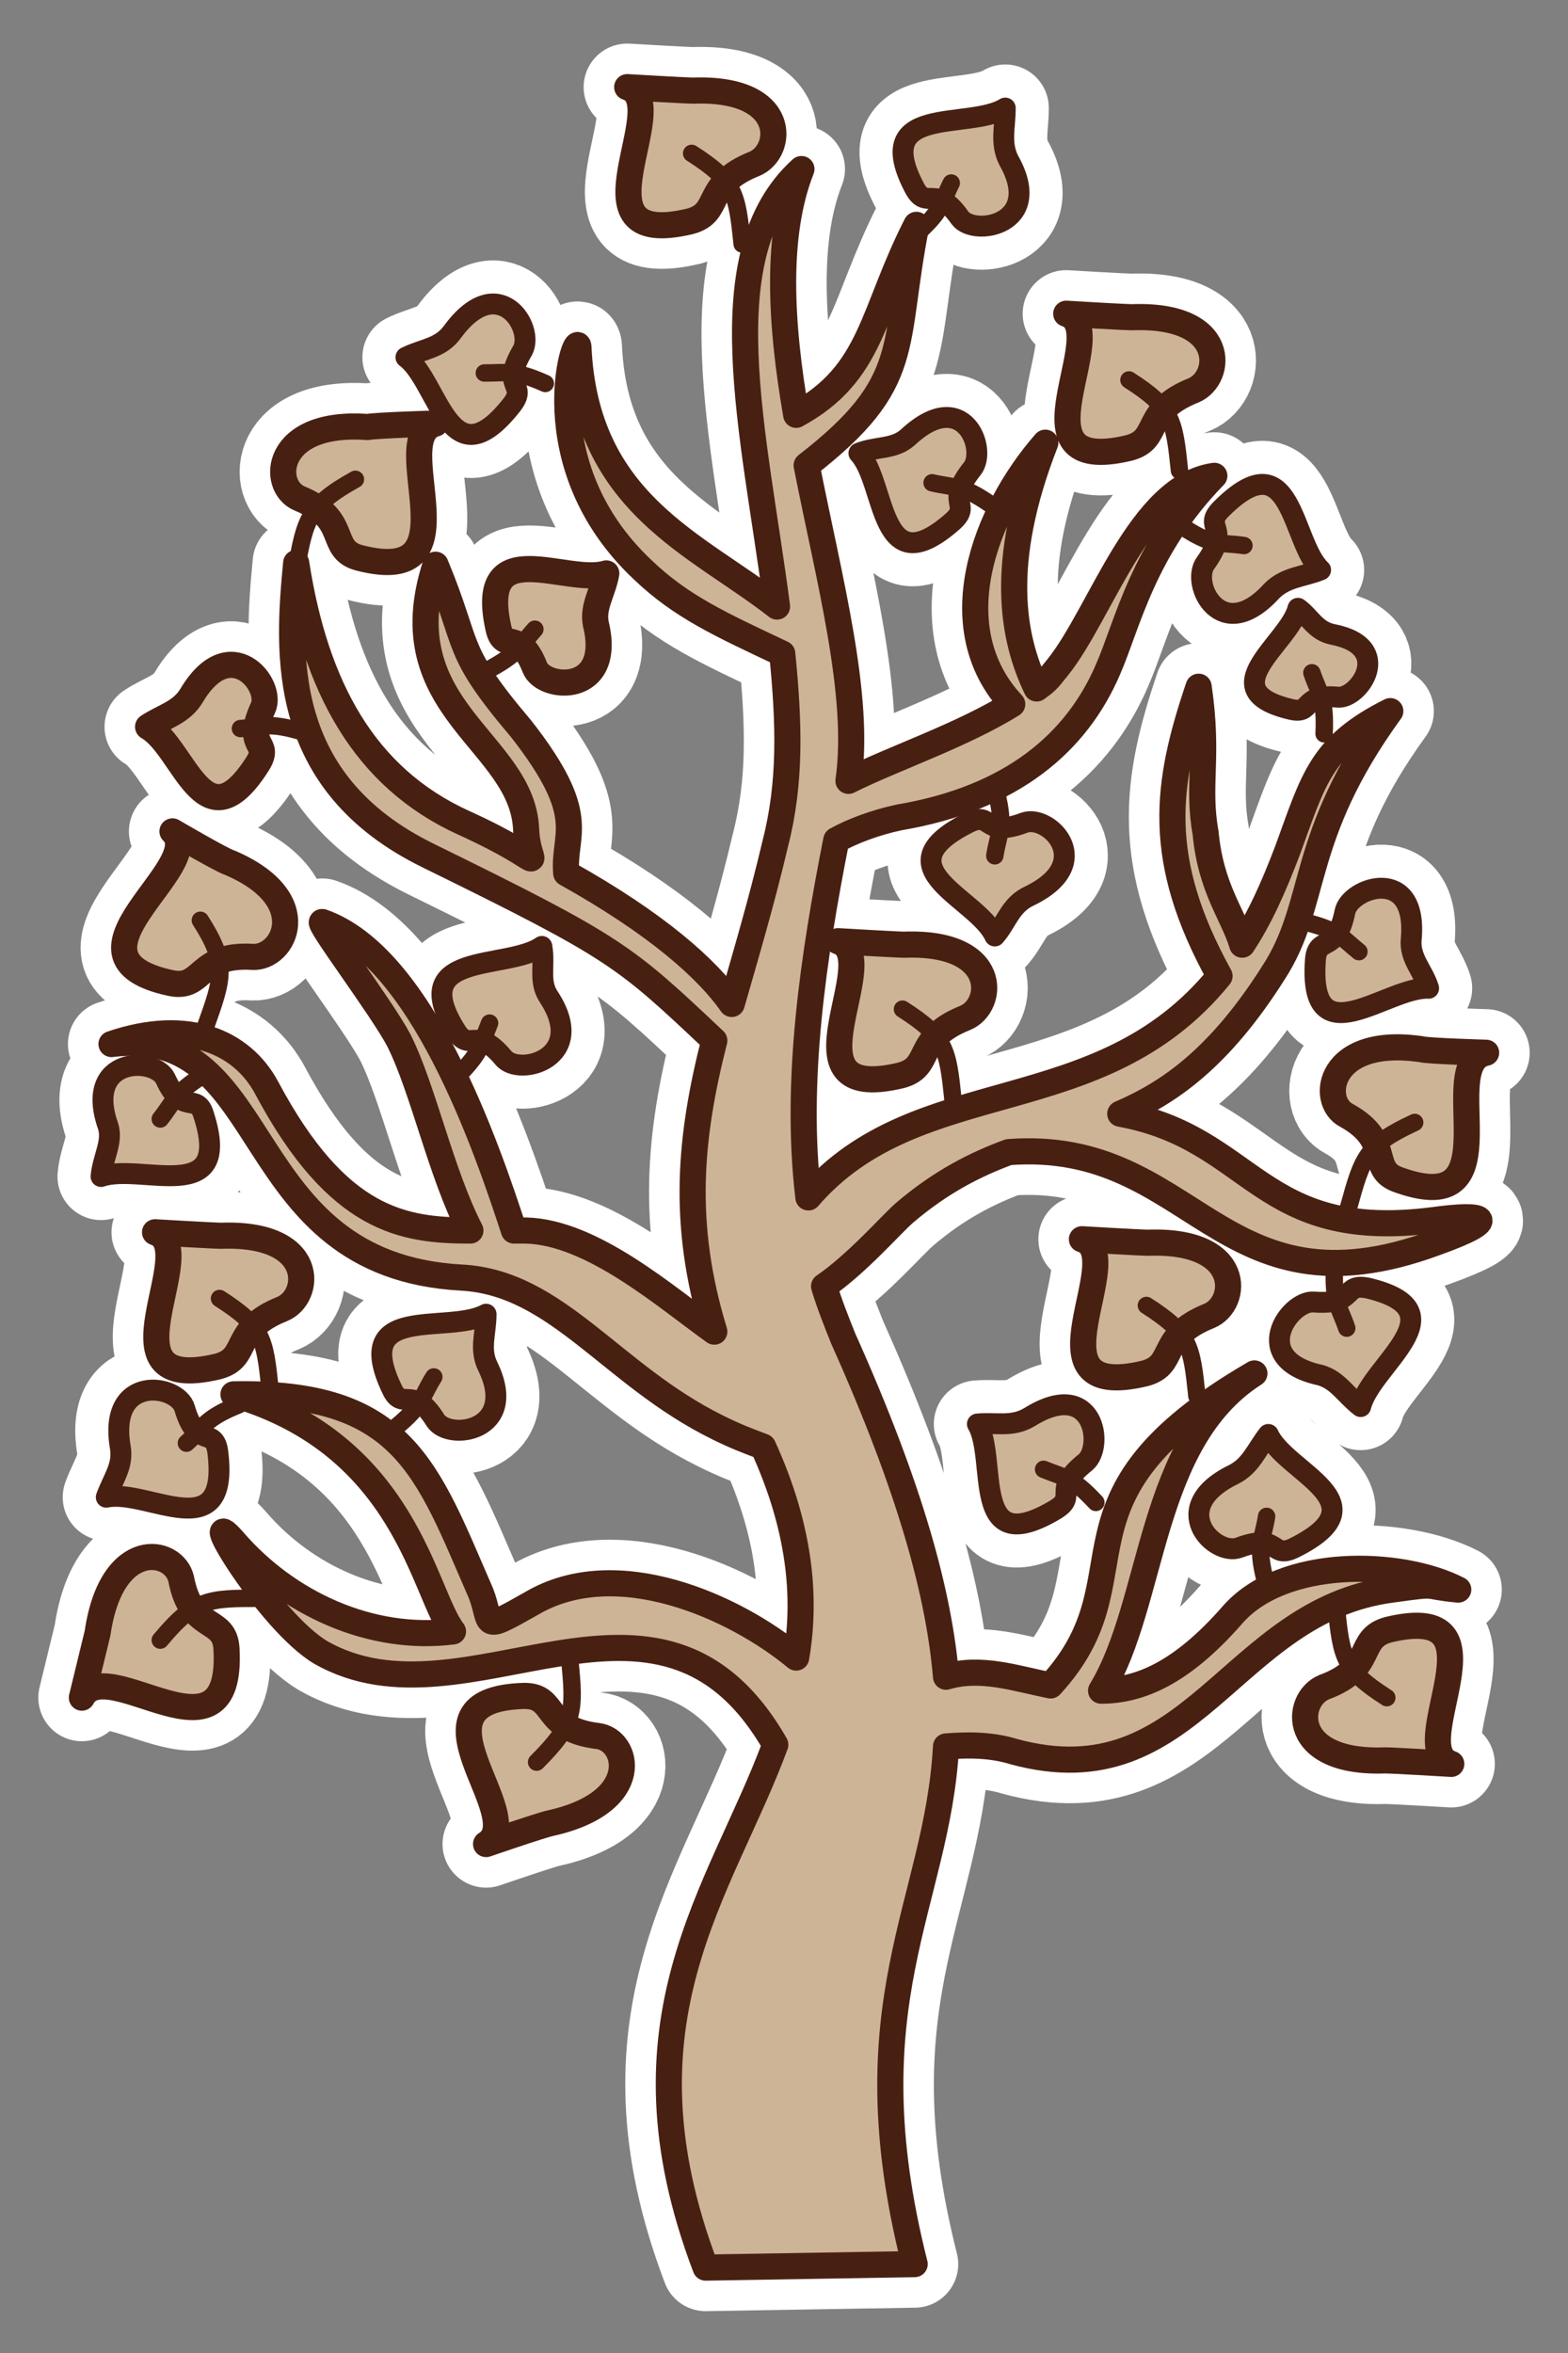 <?xml version="1.0" encoding="UTF-8"?> <!-- Generator: Adobe Illustrator 26.4.1, SVG Export Plug-In . SVG Version: 6.00 Build 0) --> <svg xmlns="http://www.w3.org/2000/svg" xmlns:xlink="http://www.w3.org/1999/xlink" id="Слой_1" x="0px" y="0px" viewBox="0 0 90 135" style="enable-background:new 0 0 90 135;" xml:space="preserve"><rect x="0" y="0" width="90" height="135" fill="#808080" stroke="none"/> <style type="text/css"> .st0{fill:none;stroke:#FFFFFF;stroke-width:5;stroke-linecap:round;stroke-linejoin:round;stroke-miterlimit:22.926;} .st1{fill-rule:evenodd;clip-rule:evenodd;fill:#CEB496;} .st2{fill:none;stroke:#482012;stroke-width:1.5;stroke-linecap:round;stroke-linejoin:round;stroke-miterlimit:22.926;} .st3{fill:none;stroke:#482012;stroke-linecap:round;stroke-linejoin:round;stroke-miterlimit:22.926;} .st4{fill:none;stroke:#482012;stroke-width:1.2;stroke-linecap:round;stroke-linejoin:round;stroke-miterlimit:22.926;} </style> <g> <path class="st0" d="M45.7,95.1c-3.5-2.9-10.3-6-15.2-3.1c-3,1.7-2.2,1.2-2.9-0.6c-3.1-7.1-4.4-11.6-14.2-11.4 c9.9,2.9,10.9,11.4,12.6,13.6c-4.7,0.6-9.5-1.6-12.6-5.2c-2.2-2.5,2,4.6,5,6.4c8.4,4.8,19.4-6.4,26.1,5.3c-3.1,8.4-9.4,15.8-4,30 l12-0.2c-3.8-15,1.3-20.6,1.8-29.7c1.3-0.1,2.6-0.1,3.9,0.3c10.3,2.8,12.4-8.1,21.7-9.3c2.9-0.4,1.6-0.2,3.8,0 c-3.3-1.7-10.1-1.9-13,1.5c-2.9,3.3-5.3,4.3-7.5,4.3v0c3.1-5.1,2.7-14.3,8.8-18.2c-12.4,7.2-5.9,11.6-11.7,17.9c-2-0.4-4-1.1-6-0.5 c-0.4-4.7-2-10.7-5.9-19.4c-0.4-1-0.8-2-1.1-3c1.9-1.3,3.9-3.6,4.6-4.2c2.1-1.8,4.1-2.8,6-3.5c10.7-0.8,12,9.8,24.5,5.2 c3.9-1.4,2.8-1.7-0.1-1.3c-10.1,1.3-10.3-4.7-18-6.1c2.8-1.2,5.7-3.2,8.8-8.1c2.6-4,1.4-7.7,6.7-15c-4,2-4.4,3.9-5.9,8 c-0.8,2.1-1.6,3.9-2.6,5.4c-0.5-1.7-1.8-3.2-2.1-6.4c-0.5-2.8,0.2-4.3-0.4-8.4c-1.9,5.6-2.5,9.9,1.2,16.6 c-6.9,8.5-17.3,5.4-23.6,12.7c-0.8-6.7,0.3-13.9,1.6-20.5c0.9-0.5,2.2-1,3.6-1.3c6.5-1.1,10.2-4.3,12-8.5c1.1-2.5,2-6.9,6.1-11.1 c-4.3,0.6-6.5,7.9-9,11c-0.5,0.6-0.5,0.7-1.2,1.2c-1.4-2.9-2.2-7.2,0.5-14.1c-3.5,4-6,10.6-1.9,15c-2.9,1.8-6.8,3.1-9.4,4.4 c0.7-4.9-1.1-11.5-2.4-18.1c6.2-4.8,4.9-6.8,6.3-13.8c-2.6,5.1-2.5,8.5-6.9,10.9c-0.9-5.2-1.2-10.3,0.3-14.1 c-5.4,4.9-2.7,15.1-1.4,25.1c-4.6-3.6-11-5.9-11.4-14.9c-0.1-1.1-2.8,6.7,3.7,12.8c2.2,2.1,4.4,3.1,8,4.8c0.4,4,0.5,7.4-0.4,10.9 c-0.8,3.4-1.7,6.4-2.5,9.2c-1.4-2-4.3-4.6-9.5-7.5c-0.2-2.3,1.4-3.2-2.6-8.3C26,37.2,27,37.2,25,32.4c-2.7,8.3,5,10.1,5.2,15.2 c0.1,2.5,1.7,2-3.6-0.4c-5.7-2.6-8.5-7.8-9.6-14.9c-0.5,5.2-1,12.6,7.6,16.8c10.8,5.3,11.2,5.7,16.4,10.6c-1.4,5.5-1.9,10.5,0,16.7 c-2.8-2-7-5.7-10.8-5.8c-0.2,0-0.5,0-0.7,0c-1.6-4.9-5.3-15.7-11-17.7c-0.4-0.1,3.4,4.9,4.4,6.8c1.4,2.8,2.4,7.6,4.1,10.9 c-3.8,0-7.6-0.5-11.7-8.2c-1.4-2.6-4.5-4-8.9-2.5c9.5-1.2,7.1,12.7,20.1,13.4c5.5,0.3,8.6,5.6,14.7,8.6c1,0.5,1.8,0.8,2.6,1.1 C45.9,87.6,46.3,91.6,45.7,95.1L45.7,95.1z M36,5c2.8,0.9-3.5,9.4,3.6,7.7c1.9-0.5,0.7-2.1,3.7-3.3c1.7-0.7,2-4.4-3.5-4.2 C39.4,5.2,36,5,36,5L36,5z M9.9,47.7c2.1,2-7.1,7.2-0.1,8.7c1.9,0.4,1.5-1.7,4.7-1.5c1.8,0.1,3.6-3.3-1.3-5.4 C12.8,49.4,9.9,47.7,9.9,47.7L9.9,47.7z M4.7,97.4c1.4-2.7,8.7,4.4,8.3-2.8c-0.1-1.9-2-0.9-2.6-4c-0.4-1.8-4-2.4-4.8,3.1 C5.5,94.1,4.7,97.4,4.7,97.4L4.7,97.4z M8.9,70.7c2.8,0.9-3.5,9.4,3.6,7.7c1.9-0.5,0.7-2.1,3.7-3.3c1.7-0.7,2-4.4-3.5-4.2 C12.3,70.9,8.9,70.7,8.9,70.7L8.9,70.7z M25,24.3c-2.9,0.8,2.5,9.5-4.4,7.7c-1.8-0.5-0.5-2.2-3.4-3.4c-1.7-0.7-1.5-4.5,3.9-4.1 C21.6,24.4,25,24.3,25,24.3L25,24.3z M61.2,18c2.8,0.9-3.5,9.4,3.6,7.7c1.9-0.5,0.7-2.1,3.7-3.3c1.7-0.7,2-4.4-3.5-4.2 C64.5,18.2,61.2,18,61.2,18L61.2,18z M48.1,54c2.8,0.9-3.5,9.4,3.6,7.7c1.9-0.5,0.7-2.1,3.7-3.3c1.7-0.7,2-4.4-3.5-4.2 C51.5,54.2,48.1,54,48.1,54L48.1,54z M85.3,60.4c-3,0.6,1.7,9.7-5,7.3c-1.8-0.6-0.3-2.2-3-3.7c-1.6-0.8-1.1-4.6,4.3-3.8 C81.9,60.3,85.3,60.4,85.3,60.4L85.3,60.4z M62.1,71.1c2.8,0.9-3.5,9.4,3.6,7.7c1.9-0.5,0.7-2.1,3.7-3.3c1.7-0.7,2-4.4-3.5-4.2 C65.5,71.3,62.1,71.1,62.1,71.1L62.1,71.1z M27.9,105.8c2.6-1.6-5-8.3,2.2-8.5c1.9,0,1,1.9,4.2,2.3c1.8,0.2,2.7,3.8-2.7,5 C31.1,104.7,27.9,105.8,27.9,105.8L27.9,105.8z M83.3,101.2c-2.8-0.9,3.5-9.4-3.6-7.7C77.8,94,79,95.7,76,96.8 c-1.7,0.7-2,4.4,3.5,4.2C80,101,83.3,101.2,83.3,101.2L83.3,101.2z M8.5,41.7c2.1,1.2,3.2,7,6.3,2.1c0.8-1.3-0.8-0.8,0.3-3.2 c0.6-1.3-1.9-4.4-4.1-0.7C10.4,40.9,9.4,41.1,8.5,41.7L8.5,41.7z M34.8,32.9c-2.3,0.7-7.4-2.4-6.2,3.1c0.3,1.5,1.2,0,2.1,2.3 c0.5,1.3,4.5,1.6,3.5-2.5C34,34.8,34.6,34,34.8,32.9L34.8,32.9z M5.8,67.5c2.3-0.8,7.6,1.8,5.9-3.5c-0.4-1.4-1.2,0.1-2.2-2.1 c-0.6-1.3-4.7-1.3-3.3,2.7C6.5,65.5,5.9,66.4,5.8,67.5L5.8,67.5z M6.1,85.9c2.4-0.5,7.1,3,6.4-2.6c-0.2-1.5-1.2-0.1-1.9-2.5 c-0.4-1.4-4.4-2-3.7,2.2C7.1,84.1,6.5,84.8,6.1,85.9L6.1,85.9z M27.9,75.4c-2.2,1.2-7.8-0.7-5.4,4.3c0.6,1.3,1.2-0.3,2.5,1.8 c0.8,1.2,4.8,0.6,3-3.1C27.5,77.4,27.9,76.5,27.9,75.4L27.9,75.4z M23.3,20.5c1.9,1.4,2.5,7.3,6.1,2.7c0.9-1.2-0.7-0.9,0.6-3.1 c0.7-1.3-1.4-4.6-4-1.1C25.3,20,24.3,20,23.3,20.5L23.3,20.5z M31.1,54.3c-2,1.4-7.9,0.2-4.9,4.9c0.8,1.2,1.1-0.4,2.7,1.5 c0.9,1.1,4.9,0,2.6-3.5C30.9,56.3,31.3,55.4,31.1,54.3L31.1,54.3z M57.7,6.2c-2.1,1.3-7.8-0.3-5.2,4.6c0.7,1.3,1.2-0.3,2.6,1.7 c0.8,1.1,4.9,0.4,2.8-3.3C57.4,8.2,57.7,7.3,57.7,6.2L57.7,6.2z M74.5,34.9c-0.5,2-5.1,4.7-0.4,5.8c1.3,0.3,0.5-0.9,2.7-0.7 c1.2,0.1,3.3-2.9-0.3-3.6C75.5,36.2,75.2,35.4,74.5,34.9L74.5,34.9z M75.8,32.7c-1.7-1.6-1.6-7.6-5.7-3.5c-1.1,1.1,0.6,1-0.9,3.1 c-0.9,1.2,0.9,4.8,3.8,1.6C73.8,33.1,74.8,33.1,75.8,32.7L75.8,32.7z M57.1,53.7c-1-2.2-6.7-3.9-1.5-6.5c1.4-0.7,0.8,0.9,3.2,0 c1.4-0.5,4.2,2.3,0.3,4.2C58,51.9,57.8,52.9,57.1,53.7L57.1,53.7z M56.1,81.7c1.2,2-0.5,7.9,4.5,4.9c1.3-0.8-0.3-1.1,1.7-2.7 c1.1-0.9,0.5-4.9-3.2-2.6C58.1,81.9,57.2,81.6,56.1,81.7L56.1,81.7z M72.8,82.3c1,2.2,6.7,3.9,1.5,6.5c-1.4,0.7-0.8-0.9-3.2,0 c-1.4,0.5-4.2-2.3-0.3-4.2C71.8,84.1,72.1,83.2,72.8,82.3L72.8,82.3z M82,56.7c-2.4-0.1-6.9,4.1-6.5-1.6c0.1-1.5,1.2-0.3,1.7-2.8 c0.3-1.4,4.2-2.7,3.8,1.6C80.9,55,81.7,55.7,82,56.7L82,56.7z M78.1,80.7c0.6-2.4,5.9-5.5,0.4-6.8c-1.5-0.3-0.6,1-3.1,0.8 c-1.4-0.1-3.8,3.3,0.4,4.2C76.8,79.2,77.2,80,78.1,80.7L78.1,80.7z M49.3,26c1.6,1.7,1.1,7.7,5.4,3.9c1.1-1-0.5-1,1.1-3 c0.9-1.1-0.5-4.8-3.7-1.8C51.3,25.8,50.3,25.6,49.3,26L49.3,26z"></path> <path class="st1" d="M45.7,95.1c-3.5-2.9-10.3-6-15.2-3.1c-3,1.7-2.2,1.2-2.9-0.6c-3.1-7.1-4.4-11.6-14.2-11.4 c9.9,2.9,10.9,11.4,12.6,13.6c-4.7,0.6-9.5-1.6-12.6-5.2c-2.2-2.5,2,4.6,5,6.4c8.4,4.8,19.4-6.4,26.1,5.3c-3.1,8.4-9.4,15.8-4,30 l12-0.2c-3.8-15,1.3-20.6,1.8-29.7c1.3-0.1,2.6-0.1,3.9,0.3c10.3,2.8,12.4-8.1,21.7-9.3c2.9-0.4,1.6-0.2,3.8,0 c-3.3-1.7-10.1-1.9-13,1.5c-2.9,3.3-5.3,4.3-7.5,4.3v0c3.1-5.1,2.7-14.3,8.8-18.2c-12.4,7.2-5.9,11.6-11.7,17.9c-2-0.4-4-1.1-6-0.5 c-0.4-4.7-2-10.7-5.9-19.4c-0.4-1-0.8-2-1.1-3c1.9-1.3,3.9-3.6,4.6-4.2c2.1-1.8,4.1-2.8,6-3.5c10.7-0.8,12,9.8,24.5,5.2 c3.9-1.4,2.8-1.7-0.1-1.3c-10.1,1.3-10.3-4.7-18-6.1c2.8-1.2,5.7-3.2,8.8-8.1c2.6-4,1.4-7.7,6.7-15c-4,2-4.4,3.9-5.9,8 c-0.8,2.1-1.6,3.9-2.6,5.4c-0.5-1.7-1.8-3.2-2.1-6.4c-0.5-2.8,0.2-4.3-0.4-8.4c-1.9,5.6-2.5,9.9,1.2,16.6 c-6.9,8.5-17.3,5.4-23.6,12.7c-0.8-6.7,0.3-13.9,1.6-20.5c0.9-0.5,2.2-1,3.6-1.3c6.5-1.1,10.2-4.3,12-8.5c1.1-2.5,2-6.9,6.1-11.1 c-4.3,0.6-6.5,7.9-9,11c-0.5,0.6-0.5,0.7-1.2,1.2c-1.4-2.9-2.2-7.2,0.5-14.1c-3.5,4-6,10.6-1.9,15c-2.9,1.8-6.8,3.2-9.4,4.4 c0.7-4.9-1.1-11.5-2.4-18.1c6.2-4.8,4.9-6.8,6.3-13.8c-2.6,5.1-2.5,8.5-6.9,10.9c-0.9-5.2-1.2-10.3,0.3-14.1 c-5.4,4.9-2.7,15.1-1.4,25.1c-4.6-3.6-11-5.9-11.4-14.9c-0.1-1.1-2.8,6.7,3.7,12.8c2.2,2.1,4.4,3.1,8,4.8c0.4,4,0.5,7.4-0.4,10.9 c-0.8,3.4-1.7,6.4-2.5,9.2c-1.4-2-4.3-4.6-9.5-7.5c-0.2-2.3,1.4-3.2-2.6-8.3C26,37.2,27,37.2,25,32.4c-2.7,8.3,5,10.1,5.2,15.2 c0.1,2.5,1.7,2-3.6-0.4c-5.7-2.6-8.5-7.8-9.6-14.9c-0.5,5.2-1,12.6,7.6,16.8c10.8,5.3,11.2,5.7,16.4,10.6c-1.4,5.5-1.9,10.5,0,16.7 c-2.8-2-7-5.7-10.8-5.8c-0.2,0-0.5,0-0.7,0c-1.6-4.9-5.3-15.7-11-17.7c-0.4-0.1,3.4,4.9,4.4,6.8c1.4,2.8,2.4,7.6,4.1,10.9 c-3.8,0-7.6-0.5-11.7-8.2c-1.4-2.6-4.5-4-8.9-2.5c9.5-1.2,7.1,12.7,20.1,13.4c5.5,0.3,8.6,5.6,14.7,8.6c1,0.5,1.8,0.8,2.6,1.1 C45.9,87.6,46.3,91.6,45.7,95.1L45.7,95.1z"></path> <path class="st1" d="M36,5c2.8,0.9-3.5,9.4,3.6,7.7c1.9-0.5,0.7-2.1,3.7-3.3c1.7-0.7,2-4.4-3.5-4.2C39.4,5.2,36,5,36,5L36,5z"></path> <path class="st1" d="M9.9,47.7c2.1,2-7.1,7.2-0.1,8.7c1.9,0.4,1.5-1.7,4.7-1.5c1.8,0.1,3.6-3.3-1.3-5.4 C12.8,49.4,9.9,47.7,9.9,47.7L9.9,47.7z"></path> <path class="st1" d="M4.7,97.4c1.4-2.7,8.7,4.4,8.3-2.8c-0.1-1.9-2-0.9-2.6-4c-0.4-1.8-4-2.4-4.8,3.1C5.5,94.1,4.7,97.4,4.7,97.4 L4.7,97.4z"></path> <path class="st1" d="M8.9,70.7c2.8,0.9-3.5,9.4,3.6,7.7c1.9-0.5,0.7-2.1,3.7-3.3c1.7-0.7,2-4.4-3.5-4.2 C12.3,70.9,8.9,70.7,8.9,70.7L8.9,70.7z"></path> <path class="st1" d="M25,24.3c-2.9,0.8,2.5,9.5-4.4,7.7c-1.8-0.5-0.5-2.2-3.4-3.4c-1.7-0.7-1.5-4.5,3.9-4.1 C21.6,24.4,25,24.3,25,24.3L25,24.3z"></path> <path class="st1" d="M61.2,18c2.8,0.9-3.5,9.4,3.6,7.7c1.9-0.5,0.7-2.1,3.7-3.3c1.7-0.7,2-4.4-3.5-4.2C64.5,18.2,61.2,18,61.2,18 L61.2,18z"></path> <path class="st1" d="M48.1,54c2.8,0.9-3.5,9.4,3.6,7.7c1.9-0.5,0.7-2.1,3.7-3.3c1.7-0.7,2-4.4-3.5-4.2C51.5,54.2,48.1,54,48.1,54 L48.1,54z"></path> <path class="st1" d="M85.3,60.4c-3,0.6,1.7,9.7-5,7.3c-1.8-0.6-0.3-2.2-3-3.7c-1.6-0.8-1.1-4.6,4.3-3.8 C81.9,60.3,85.3,60.4,85.3,60.4L85.3,60.4z"></path> <path class="st1" d="M62.1,71.1c2.8,0.9-3.5,9.4,3.6,7.7c1.9-0.5,0.7-2.1,3.7-3.3c1.7-0.7,2-4.4-3.5-4.2 C65.5,71.3,62.1,71.1,62.1,71.1L62.1,71.1z"></path> <path class="st1" d="M27.9,105.8c2.6-1.6-5-8.3,2.2-8.5c1.9,0,1,1.9,4.2,2.3c1.8,0.2,2.7,3.8-2.7,5 C31.1,104.7,27.9,105.8,27.9,105.8L27.9,105.8z"></path> <path class="st1" d="M83.3,101.2c-2.8-0.9,3.5-9.4-3.6-7.7C77.8,94,79,95.7,76,96.8c-1.7,0.7-2,4.4,3.5,4.2 C80,101,83.3,101.2,83.3,101.2L83.3,101.2z"></path> <path class="st1" d="M8.5,41.7c2.1,1.2,3.2,7,6.3,2.1c0.8-1.3-0.8-0.8,0.3-3.2c0.6-1.3-1.9-4.4-4.1-0.7 C10.4,40.9,9.4,41.1,8.5,41.7L8.5,41.7z"></path> <path class="st1" d="M34.8,32.9c-2.3,0.7-7.4-2.4-6.2,3.1c0.3,1.5,1.2,0,2.1,2.3c0.5,1.3,4.5,1.6,3.5-2.5 C34,34.8,34.6,34,34.8,32.9L34.8,32.9z"></path> <path class="st1" d="M5.8,67.5c2.3-0.8,7.6,1.8,5.9-3.5c-0.4-1.4-1.2,0.1-2.2-2.1c-0.6-1.3-4.7-1.3-3.3,2.7 C6.5,65.5,5.9,66.4,5.8,67.5L5.8,67.5z"></path> <path class="st1" d="M6.1,85.9c2.4-0.5,7.1,3,6.4-2.6c-0.2-1.5-1.2-0.1-1.9-2.5c-0.4-1.4-4.4-2-3.7,2.2C7.1,84.1,6.5,84.8,6.1,85.9 L6.1,85.9z"></path> <path class="st1" d="M27.9,75.4c-2.2,1.2-7.8-0.7-5.4,4.3c0.6,1.3,1.2-0.3,2.5,1.8c0.8,1.2,4.8,0.6,3-3.1 C27.5,77.4,27.9,76.5,27.9,75.4L27.9,75.4z"></path> <path class="st1" d="M23.3,20.5c1.9,1.4,2.5,7.3,6.1,2.7c0.9-1.2-0.7-0.9,0.6-3.1c0.7-1.3-1.4-4.6-4-1.1C25.3,20,24.3,20,23.3,20.5 L23.3,20.5z"></path> <path class="st1" d="M31.1,54.3c-2,1.4-7.9,0.2-4.9,4.9c0.8,1.2,1.1-0.4,2.7,1.5c0.9,1.1,4.9,0,2.6-3.5 C30.9,56.3,31.3,55.4,31.1,54.3L31.1,54.3z"></path> <path class="st1" d="M57.7,6.2c-2.1,1.3-7.8-0.3-5.2,4.6c0.7,1.3,1.2-0.3,2.6,1.7c0.8,1.1,4.9,0.4,2.8-3.3 C57.4,8.2,57.7,7.3,57.7,6.2L57.7,6.2z"></path> <path class="st1" d="M74.5,34.9c-0.5,2-5.1,4.7-0.4,5.8c1.3,0.3,0.5-0.9,2.7-0.7c1.2,0.1,3.3-2.9-0.3-3.6 C75.5,36.2,75.2,35.4,74.5,34.9L74.5,34.9z"></path> <path class="st1" d="M75.8,32.7c-1.7-1.6-1.6-7.6-5.7-3.5c-1.1,1.1,0.6,1-0.9,3.1c-0.9,1.2,0.9,4.8,3.8,1.6 C73.8,33.1,74.8,33.1,75.8,32.7L75.8,32.7z"></path> <path class="st1" d="M57.1,53.7c-1-2.2-6.7-3.9-1.5-6.5c1.4-0.7,0.8,0.9,3.2,0c1.4-0.5,4.2,2.3,0.3,4.2 C58,51.9,57.8,52.9,57.1,53.7L57.1,53.7z"></path> <path class="st1" d="M56.1,81.7c1.2,2-0.5,7.9,4.5,4.9c1.3-0.8-0.3-1.1,1.7-2.7c1.1-0.9,0.5-4.9-3.2-2.6 C58.1,81.9,57.2,81.6,56.1,81.7L56.1,81.7z"></path> <path class="st1" d="M72.8,82.3c1,2.2,6.7,3.9,1.5,6.5c-1.4,0.7-0.8-0.9-3.2,0c-1.4,0.5-4.2-2.3-0.3-4.2 C71.8,84.1,72.1,83.2,72.8,82.3L72.8,82.3z"></path> <path class="st1" d="M82,56.7c-2.4-0.1-6.9,4.1-6.5-1.6c0.1-1.5,1.2-0.3,1.7-2.8c0.3-1.4,4.2-2.7,3.8,1.6 C80.9,55,81.7,55.7,82,56.7L82,56.7z"></path> <path class="st1" d="M78.1,80.7c0.6-2.4,5.9-5.5,0.4-6.8c-1.5-0.3-0.6,1-3.1,0.8c-1.4-0.1-3.8,3.3,0.4,4.2 C76.8,79.2,77.2,80,78.1,80.7L78.1,80.7z"></path> <path class="st1" d="M49.3,26c1.6,1.7,1.1,7.7,5.4,3.9c1.1-1-0.5-1,1.1-3c0.9-1.1-0.5-4.8-3.7-1.8C51.3,25.8,50.3,25.6,49.3,26 L49.3,26z"></path> <path class="st2" d="M45.7,95.1c-3.5-2.9-10.3-6-15.2-3.1c-3,1.7-2.2,1.2-2.9-0.6c-3.1-7.1-4.4-11.6-14.2-11.4 c9.9,2.9,10.9,11.4,12.6,13.6c-4.7,0.6-9.5-1.6-12.6-5.2c-2.2-2.5,2,4.6,5,6.4c8.4,4.8,19.4-6.4,26.1,5.3c-3.1,8.4-9.4,15.8-4,30 l12-0.2c-3.8-15,1.3-20.6,1.8-29.7c1.3-0.1,2.6-0.1,3.9,0.3c10.3,2.8,12.4-8.1,21.7-9.3c2.9-0.4,1.6-0.2,3.8,0 c-3.3-1.7-10.1-1.9-13,1.5c-2.9,3.3-5.3,4.3-7.5,4.3v0c3.1-5.1,2.7-14.3,8.8-18.2c-12.4,7.2-5.9,11.6-11.7,17.9c-2-0.4-4-1.1-6-0.5 c-0.4-4.7-2-10.7-5.9-19.4c-0.4-1-0.8-2-1.1-3c1.9-1.3,3.9-3.6,4.6-4.2c2.1-1.8,4.1-2.8,6-3.5c10.7-0.8,12,9.8,24.5,5.2 c3.9-1.4,2.8-1.7-0.1-1.3c-10.1,1.3-10.3-4.7-18-6.1c2.8-1.2,5.7-3.2,8.8-8.1c2.6-4,1.4-7.7,6.7-15c-4,2-4.4,3.9-5.9,8 c-0.8,2.1-1.6,3.9-2.6,5.4c-0.5-1.7-1.8-3.2-2.1-6.4c-0.5-2.8,0.2-4.3-0.4-8.4c-1.9,5.6-2.5,9.9,1.2,16.6 c-6.9,8.5-17.3,5.4-23.6,12.7c-0.8-6.7,0.3-13.9,1.6-20.5c0.9-0.5,2.2-1,3.6-1.3c6.5-1.1,10.2-4.3,12-8.5c1.1-2.5,2-6.9,6.1-11.1 c-4.3,0.6-6.5,7.9-9,11c-0.5,0.6-0.5,0.7-1.2,1.2c-1.4-2.9-2.2-7.2,0.5-14.1c-3.5,4-6,10.6-1.9,15c-2.9,1.8-6.8,3.1-9.4,4.4 c0.7-4.9-1.1-11.5-2.4-18.1c6.2-4.8,4.9-6.8,6.3-13.8c-2.6,5.1-2.5,8.5-6.9,10.9c-0.9-5.2-1.2-10.3,0.3-14.1 c-5.4,4.9-2.7,15.1-1.4,25.1c-4.6-3.6-11-5.9-11.4-14.9c-0.1-1.1-2.8,6.7,3.7,12.8c2.2,2.1,4.4,3.1,8,4.8c0.4,4,0.5,7.4-0.4,10.9 c-0.8,3.4-1.7,6.4-2.5,9.2c-1.4-2-4.3-4.6-9.5-7.5c-0.2-2.3,1.4-3.2-2.6-8.3C26,37.2,27,37.2,25,32.4c-2.7,8.3,5,10.1,5.2,15.2 c0.1,2.5,1.7,2-3.6-0.4c-5.7-2.6-8.5-7.8-9.6-14.9c-0.5,5.2-1,12.6,7.6,16.8c10.8,5.3,11.2,5.7,16.4,10.6c-1.4,5.5-1.9,10.5,0,16.7 c-2.8-2-7-5.7-10.8-5.8c-0.2,0-0.5,0-0.7,0c-1.6-4.9-5.3-15.7-11-17.7c-0.4-0.1,3.4,4.9,4.4,6.8c1.4,2.8,2.4,7.6,4.1,10.9 c-3.8,0-7.6-0.5-11.7-8.2c-1.4-2.6-4.5-4-8.9-2.5c9.5-1.2,7.1,12.7,20.1,13.4c5.5,0.3,8.6,5.6,14.7,8.6c1,0.5,1.8,0.8,2.6,1.1 C45.9,87.6,46.3,91.6,45.7,95.1L45.7,95.1z M36,5c2.8,0.9-3.5,9.4,3.6,7.7c1.9-0.5,0.7-2.1,3.7-3.3c1.7-0.7,2-4.4-3.5-4.2 C39.4,5.2,36,5,36,5L36,5z M9.9,47.7c2.1,2-7.1,7.2-0.1,8.7c1.9,0.4,1.5-1.7,4.7-1.5c1.8,0.1,3.6-3.3-1.3-5.4 C12.8,49.4,9.9,47.7,9.9,47.7L9.9,47.7z M4.7,97.4c1.4-2.7,8.7,4.4,8.3-2.8c-0.1-1.9-2-0.9-2.6-4c-0.4-1.8-4-2.4-4.8,3.1 C5.5,94.1,4.7,97.4,4.7,97.4L4.7,97.4z M8.9,70.7c2.8,0.9-3.5,9.4,3.6,7.7c1.9-0.5,0.7-2.1,3.7-3.3c1.7-0.7,2-4.4-3.5-4.2 C12.3,70.9,8.9,70.7,8.9,70.7L8.9,70.7z M25,24.3c-2.9,0.8,2.5,9.5-4.4,7.7c-1.8-0.5-0.5-2.2-3.4-3.4c-1.7-0.7-1.5-4.5,3.9-4.1 C21.6,24.4,25,24.3,25,24.3L25,24.3z M61.2,18c2.8,0.9-3.5,9.4,3.6,7.7c1.9-0.5,0.7-2.1,3.7-3.3c1.7-0.7,2-4.4-3.5-4.2 C64.5,18.2,61.2,18,61.2,18L61.2,18z M48.1,54c2.8,0.9-3.5,9.4,3.6,7.7c1.9-0.5,0.7-2.1,3.7-3.3c1.7-0.7,2-4.4-3.5-4.2 C51.5,54.2,48.1,54,48.1,54L48.1,54z M85.3,60.4c-3,0.6,1.7,9.7-5,7.3c-1.8-0.6-0.3-2.2-3-3.7c-1.6-0.8-1.1-4.6,4.3-3.8 C81.9,60.3,85.3,60.4,85.3,60.4L85.3,60.4z M62.1,71.1c2.8,0.9-3.5,9.4,3.6,7.7c1.9-0.5,0.7-2.1,3.7-3.3c1.7-0.7,2-4.4-3.5-4.2 C65.5,71.3,62.1,71.1,62.1,71.1L62.1,71.1z M27.9,105.8c2.6-1.6-5-8.3,2.2-8.5c1.9,0,1,1.9,4.2,2.3c1.8,0.2,2.7,3.8-2.7,5 C31.1,104.7,27.9,105.8,27.9,105.8L27.9,105.8z M83.3,101.2c-2.8-0.9,3.5-9.4-3.6-7.7C77.8,94,79,95.7,76,96.8 c-1.7,0.7-2,4.4,3.5,4.2C80,101,83.3,101.2,83.3,101.2L83.3,101.2z M8.5,41.7c2.1,1.2,3.2,7,6.3,2.1c0.8-1.3-0.8-0.8,0.3-3.2 c0.6-1.3-1.9-4.4-4.1-0.7C10.4,40.9,9.4,41.1,8.5,41.7L8.5,41.7z M34.8,32.9c-2.3,0.7-7.4-2.4-6.2,3.1c0.3,1.5,1.2,0,2.1,2.3 c0.5,1.3,4.5,1.6,3.5-2.5C34,34.8,34.6,34,34.8,32.9L34.8,32.9z"></path> <path class="st3" d="M30.7,36.1c-0.9,1-0.9,1.4-2.8,2.4 M30.8,101.1c2.2-2.2,2.2-2.9,1.9-5.9 M9.2,94.1c2-2.4,2.8-2.4,5.7-2.4 M59.9,84.3c1.2,0.5,1.6,0.4,3,1.9 M65.8,74.9c2.5,1.6,2.6,2.3,2.9,5.2 M77.3,76.2c-0.4-1.2-0.8-1.4-0.7-3.5 M72.7,87 c-0.2,1.3-0.6,1.6-0.1,3.6 M79.6,97.4c-2.5-1.6-2.6-2.3-2.9-5.2 M11.5,52.8c1.6,2.5,1.3,3.3,0.3,6.1 M13.8,41.8 c1.3-0.1,1.6-0.4,3.6,0.2 M28.1,58.7c-0.5,1.2-0.4,1.6-1.9,3.1 M9.2,64.2c0.8-1,0.8-1.5,2.6-2.6 M12.6,74.5 c2.5,1.6,2.6,2.3,2.9,5.2 M24.9,79c-0.7,1.1-0.6,1.6-2.2,2.9 M10.7,82.8c1-0.9,1-1.4,3-2.2 M53.5,27.7c1.3,0.3,1.7,0.1,3.3,1.2 M64.8,21.8c2.5,1.6,2.6,2.3,2.9,5.2 M71.4,31.3c-1.3-0.2-1.7,0.1-3.4-1 M75.3,38.6c0.4,1.2,0.8,1.4,0.7,3.5 M57.1,49.1 c0.2-1.3,0.6-1.6,0.1-3.6 M51.8,57.9c2.5,1.6,2.6,2.3,2.9,5.2 M78,54.6c-1-0.8-1.1-1.2-3.1-1.7 M81.2,64.4c-2.8,1.3-3,2-3.8,4.9 M39.7,8.8c2.5,1.6,2.6,2.3,2.9,5.2 M54.6,10.5c-0.6,1.2-0.5,1.6-2.1,3 M27.8,21.4c1.3,0,1.7-0.2,3.5,0.6 M20.4,27.5 c-2.7,1.5-2.9,2.3-3.4,5.2"></path> <path class="st4" d="M5.8,67.5c2.3-0.8,7.6,1.8,5.9-3.5c-0.4-1.4-1.2,0.1-2.2-2.1c-0.6-1.3-4.7-1.3-3.3,2.7 C6.5,65.5,5.9,66.4,5.8,67.5L5.8,67.5z M6.1,85.9c2.4-0.5,7.1,3,6.4-2.6c-0.2-1.5-1.2-0.1-1.9-2.5c-0.4-1.4-4.4-2-3.7,2.2 C7.1,84.1,6.5,84.8,6.1,85.9L6.1,85.9z M27.9,75.4c-2.2,1.2-7.8-0.7-5.4,4.3c0.6,1.3,1.2-0.3,2.5,1.8c0.8,1.2,4.8,0.6,3-3.1 C27.5,77.4,27.9,76.5,27.9,75.4L27.9,75.4z M23.3,20.5c1.9,1.4,2.5,7.3,6.1,2.7c0.9-1.2-0.7-0.9,0.6-3.1c0.7-1.3-1.4-4.6-4-1.1 C25.3,20,24.3,20,23.3,20.5L23.3,20.5z M31.1,54.3c-2,1.4-7.9,0.2-4.9,4.9c0.8,1.2,1.1-0.4,2.7,1.5c0.9,1.1,4.9,0,2.6-3.5 C30.9,56.3,31.3,55.4,31.1,54.3L31.1,54.3z M57.7,6.2c-2.1,1.3-7.8-0.3-5.2,4.6c0.7,1.3,1.2-0.3,2.6,1.7c0.8,1.1,4.9,0.4,2.8-3.3 C57.4,8.2,57.7,7.3,57.7,6.2L57.7,6.2z M74.5,34.9c-0.5,2-5.1,4.7-0.4,5.8c1.3,0.3,0.5-0.9,2.7-0.7c1.2,0.1,3.3-2.9-0.3-3.6 C75.5,36.2,75.2,35.4,74.5,34.9L74.5,34.9z M75.8,32.7c-1.7-1.6-1.6-7.6-5.7-3.5c-1.1,1.1,0.6,1-0.9,3.1c-0.9,1.2,0.9,4.8,3.8,1.6 C73.8,33.1,74.8,33.1,75.8,32.7L75.8,32.7z M57.1,53.7c-1-2.2-6.7-3.9-1.5-6.5c1.4-0.7,0.8,0.9,3.2,0c1.4-0.5,4.2,2.3,0.3,4.2 C58,51.9,57.8,52.9,57.1,53.7L57.1,53.7z M56.1,81.7c1.2,2-0.5,7.9,4.5,4.9c1.3-0.8-0.3-1.1,1.7-2.7c1.1-0.9,0.5-4.9-3.2-2.6 C58.1,81.9,57.2,81.6,56.1,81.7L56.1,81.7z M72.8,82.3c1,2.2,6.7,3.9,1.5,6.5c-1.4,0.7-0.8-0.9-3.2,0c-1.4,0.5-4.2-2.3-0.3-4.2 C71.8,84.1,72.1,83.2,72.8,82.3L72.8,82.3z M82,56.7c-2.4-0.1-6.9,4.1-6.5-1.6c0.1-1.5,1.2-0.3,1.7-2.8c0.3-1.4,4.2-2.7,3.8,1.6 C80.9,55,81.7,55.7,82,56.7L82,56.7z M78.1,80.7c0.6-2.4,5.9-5.5,0.4-6.8c-1.5-0.3-0.6,1-3.1,0.8c-1.4-0.1-3.8,3.3,0.4,4.2 C76.8,79.2,77.2,80,78.1,80.7L78.1,80.7z M49.3,26c1.6,1.7,1.1,7.7,5.4,3.9c1.1-1-0.5-1,1.1-3c0.9-1.1-0.5-4.8-3.7-1.8 C51.3,25.8,50.3,25.6,49.3,26L49.3,26z"></path> </g> </svg> 